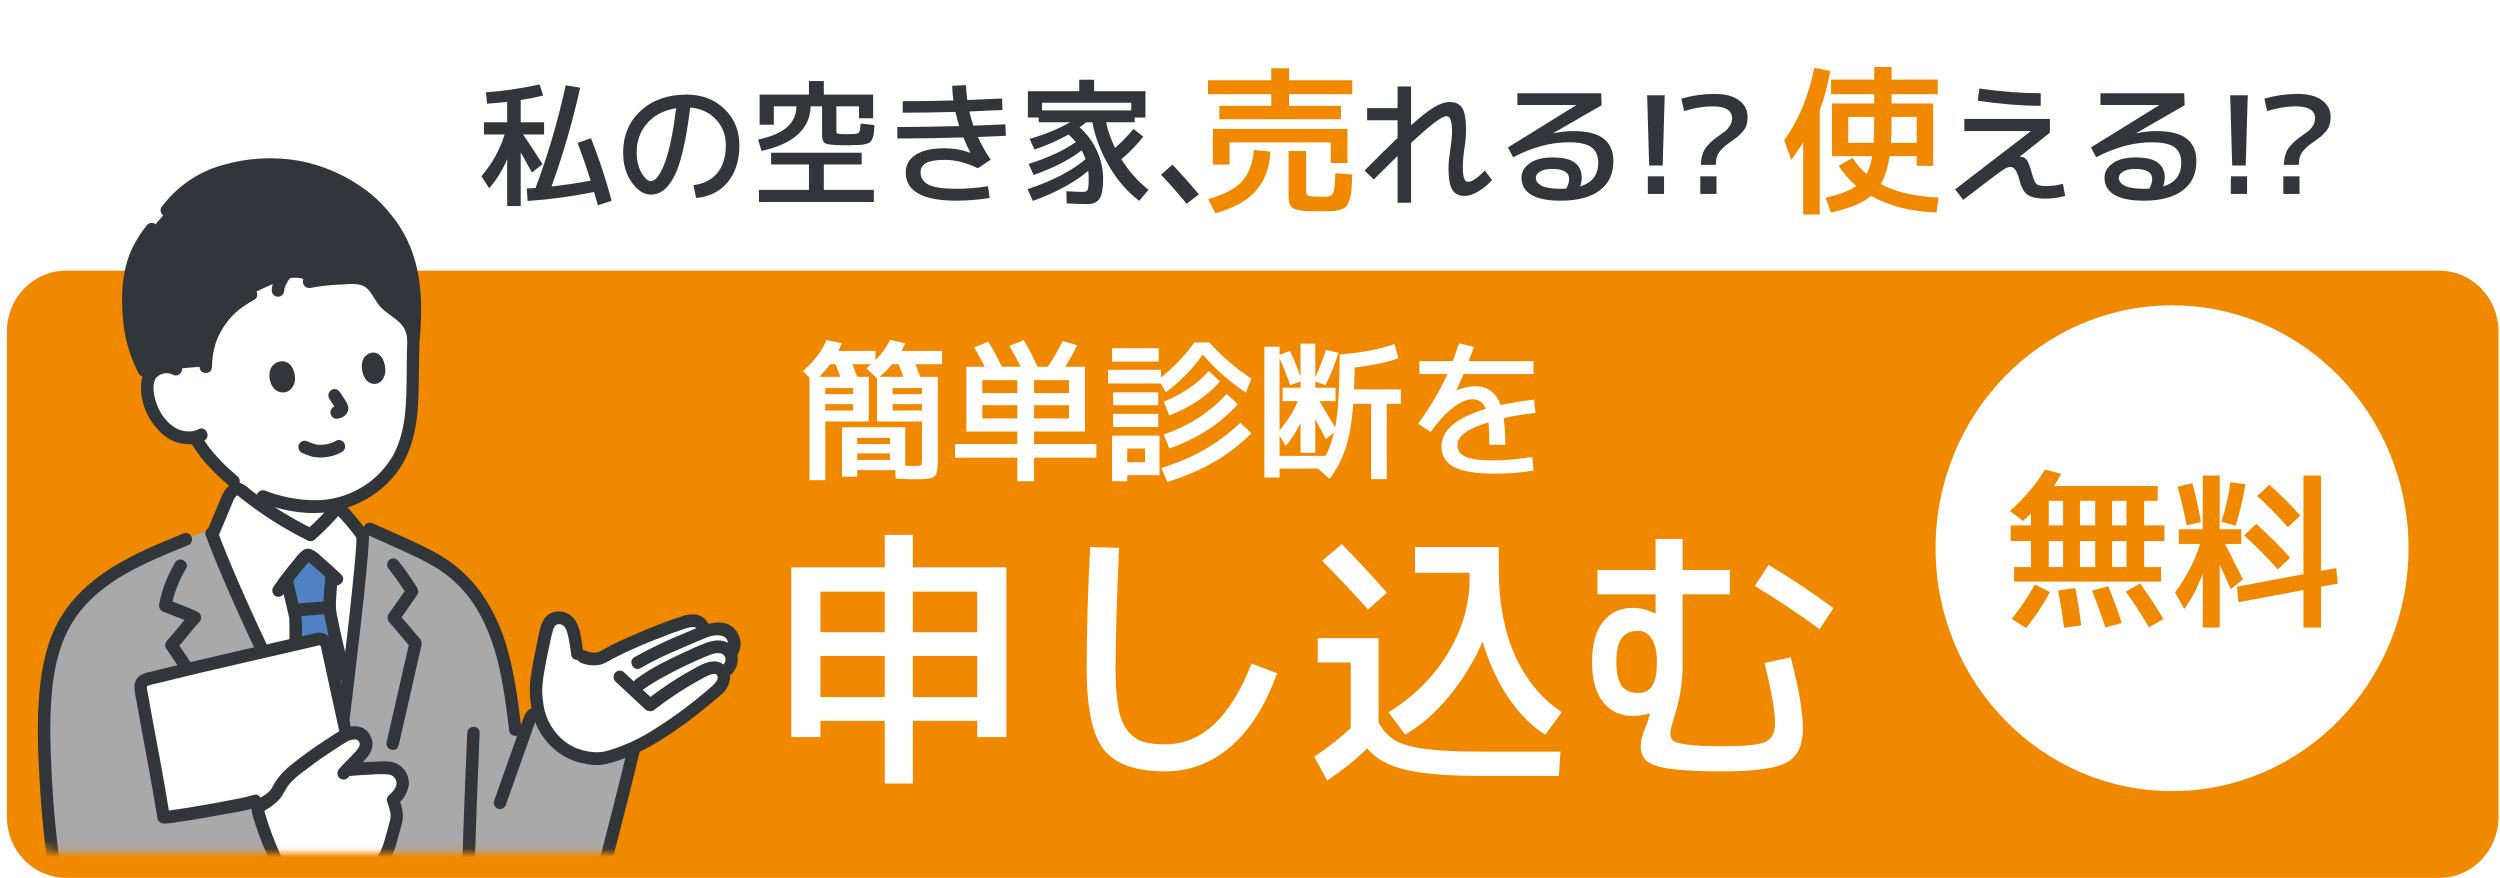 <svg width="296" height="104" viewBox="0 0 296 104" fill="none" xmlns="http://www.w3.org/2000/svg">
<g filter="url(#filter0_d_22_5370)">
<path d="M288.82 29.045H7.82C3.954 29.045 0.82 32.264 0.82 36.235V93.75C0.82 97.721 3.954 100.939 7.82 100.939H288.82C292.686 100.939 295.82 97.721 295.82 93.75V36.235C295.82 32.264 292.686 29.045 288.82 29.045Z" fill="#F18900"/>
</g>
<path d="M64.42 14.48V15.92H61.94C62.74 17.104 63.508 18.278 64.244 19.44L62.98 20.416C62.852 20.182 62.713 19.936 62.564 19.68C62.425 19.414 62.265 19.12 62.084 18.8C61.903 18.48 61.759 18.23 61.652 18.048V24.4H60.052V18.848C59.497 20.15 58.788 21.296 57.924 22.288L56.996 20.864C58.276 19.371 59.193 17.723 59.748 15.92H57.3V14.48H60.052V12.064C59.337 12.15 58.543 12.219 57.668 12.272L57.54 10.928C59.492 10.8 61.609 10.491 63.892 10L64.308 11.312C63.348 11.547 62.463 11.723 61.652 11.84V14.48H64.42ZM68.388 16.912L69.972 16.368C70.932 18.779 71.748 21.248 72.42 23.776L70.788 24.304C70.724 24.059 70.575 23.536 70.34 22.736C67.588 23.28 64.964 23.632 62.468 23.792L62.372 22.32C62.82 22.299 63.167 22.278 63.412 22.256C64.873 18.352 66.063 14.299 66.98 10.096L68.692 10.384C67.796 14.406 66.665 18.304 65.3 22.08C66.676 21.931 68.223 21.702 69.94 21.392C69.524 20.059 69.007 18.566 68.388 16.912ZM82.1 21.92C83.327 21.771 84.271 21.291 84.932 20.48C85.604 19.659 85.94 18.566 85.94 17.2C85.94 15.974 85.545 14.95 84.756 14.128C83.967 13.296 82.953 12.832 81.716 12.736C81.471 14.784 81.177 16.507 80.836 17.904C80.505 19.302 80.132 20.363 79.716 21.088C79.3 21.814 78.879 22.32 78.452 22.608C78.036 22.896 77.572 23.04 77.06 23.04C76.239 23.04 75.487 22.56 74.804 21.6C74.121 20.64 73.78 19.467 73.78 18.08C73.78 16.043 74.473 14.39 75.86 13.12C77.247 11.84 79.06 11.2 81.3 11.2C83.103 11.2 84.591 11.766 85.764 12.896C86.948 14.027 87.54 15.462 87.54 17.2C87.54 19.014 87.076 20.475 86.148 21.584C85.231 22.683 83.988 23.302 82.42 23.44L82.1 21.92ZM80.052 12.816C78.623 13.04 77.487 13.627 76.644 14.576C75.801 15.515 75.38 16.683 75.38 18.08C75.38 18.987 75.567 19.776 75.94 20.448C76.324 21.11 76.697 21.44 77.06 21.44C77.231 21.44 77.407 21.371 77.588 21.232C77.769 21.083 77.972 20.811 78.196 20.416C78.431 20.011 78.649 19.499 78.852 18.88C79.065 18.262 79.279 17.43 79.492 16.384C79.705 15.339 79.892 14.15 80.052 12.816ZM89.86 22.48H95.78V19.472H91.3V18.08H102.02V19.472H97.54V22.48H103.46V23.92H89.86V22.48ZM100.948 17.184C100.852 17.184 100.708 17.19 100.516 17.2C100.324 17.2 100.18 17.2 100.084 17.2C99.7 17.2 99.412 17.195 99.22 17.184C98.409 17.163 97.892 17.083 97.668 16.944C97.444 16.795 97.332 16.48 97.332 16V12.592H95.988C95.892 15.28 93.951 17.04 90.164 17.872L89.764 16.528C91.332 16.187 92.479 15.691 93.204 15.04C93.929 14.39 94.292 13.574 94.292 12.592H91.62V14.768H89.94V11.2H95.78V9.6H97.54V11.2H103.38V14H101.7V12.592H99.028V15.312C99.028 15.568 99.049 15.723 99.092 15.776C99.145 15.83 99.321 15.862 99.62 15.872C99.759 15.883 99.972 15.888 100.26 15.888C100.548 15.888 100.761 15.883 100.9 15.872C101.348 15.862 101.615 15.803 101.7 15.696C101.785 15.579 101.855 15.222 101.908 14.624L103.54 14.816C103.508 15.232 103.481 15.547 103.46 15.76C103.439 15.974 103.385 16.182 103.3 16.384C103.215 16.587 103.129 16.731 103.044 16.816C102.969 16.891 102.82 16.96 102.596 17.024C102.372 17.088 102.148 17.131 101.924 17.152C101.711 17.163 101.385 17.174 100.948 17.184ZM114.868 18.096L114.9 18.08C114.612 17.536 114.335 16.934 114.068 16.272C111.252 16.358 108.644 16.4 106.244 16.4V15.04C108.26 15.04 110.703 15.003 113.572 14.928C113.412 14.427 113.263 13.867 113.124 13.248C111.012 13.312 108.932 13.344 106.884 13.344V11.984C108.857 11.984 110.857 11.952 112.884 11.888C112.799 11.334 112.751 10.758 112.74 10.16L114.356 10.08C114.388 10.635 114.447 11.222 114.532 11.84C115.439 11.808 116.809 11.75 118.644 11.664L118.692 13.024C116.943 13.11 115.636 13.168 114.772 13.2C114.9 13.776 115.06 14.336 115.252 14.88C116.916 14.816 118.18 14.763 119.044 14.72L119.092 16.08C118.772 16.091 118.425 16.107 118.052 16.128C117.689 16.139 117.279 16.155 116.82 16.176C116.372 16.198 116.025 16.214 115.78 16.224C116.196 17.131 116.703 18.027 117.3 18.912L115.78 19.92C114.415 19.259 113.113 18.928 111.876 18.928C110.841 18.928 110.1 19.051 109.652 19.296C109.215 19.542 108.996 19.91 108.996 20.4C108.996 21.062 109.316 21.552 109.956 21.872C110.607 22.192 111.7 22.352 113.236 22.352C114.441 22.352 115.689 22.251 116.98 22.048L117.172 23.44C115.839 23.654 114.527 23.76 113.236 23.76C109.236 23.76 107.236 22.64 107.236 20.4C107.236 19.536 107.625 18.848 108.404 18.336C109.183 17.814 110.34 17.552 111.876 17.552C112.932 17.552 113.929 17.734 114.868 18.096ZM133.94 12.16H123.38V13.072H133.94V12.16ZM126.26 22.64C127.135 22.694 127.785 22.72 128.212 22.72C128.5 22.72 128.687 22.64 128.772 22.48C128.857 22.31 128.9 21.883 128.9 21.2C128.9 20.87 128.884 20.544 128.852 20.224C127.231 21.6 125.044 22.79 122.292 23.792L121.668 22.4C124.601 21.419 126.889 20.235 128.532 18.848C128.383 18.432 128.228 18.086 128.068 17.808C126.607 18.928 124.708 19.899 122.372 20.72L121.796 19.408C124.121 18.672 125.983 17.808 127.38 16.816C127.103 16.486 126.815 16.187 126.516 15.92C125.407 16.56 124.063 17.158 122.484 17.712L121.908 16.448C123.764 15.904 125.359 15.248 126.692 14.48H122.98V13.92H121.7V10.8H127.78V9.44H129.54V10.8H135.62V13.92H134.34V14.48H130.964C131.177 15.494 131.529 16.502 132.02 17.504C132.788 16.854 133.513 16.107 134.196 15.264L135.364 16.176C134.585 17.168 133.721 18.059 132.772 18.848C133.668 20.288 134.74 21.494 135.988 22.464L134.884 23.776C133.551 22.784 132.377 21.446 131.364 19.76C130.361 18.064 129.684 16.304 129.332 14.48H128.596C128.393 14.662 128.137 14.859 127.828 15.072C128.703 15.851 129.385 16.779 129.876 17.856C130.367 18.934 130.612 20.048 130.612 21.2C130.612 22.32 130.468 23.094 130.18 23.52C129.903 23.947 129.449 24.16 128.82 24.16C128.095 24.16 127.252 24.134 126.292 24.08L126.26 22.64ZM141.94 23.008L140.5 24.128C139.54 22.944 138.527 21.798 137.46 20.688L138.82 19.488C139.983 20.726 141.023 21.899 141.94 23.008Z" fill="#30363A"/>
<path d="M160.114 9.504V11.155H152.626V12.538H158.77V14.112H144.37V12.538H150.514V11.155H143.026V9.504H150.514V8.083H152.626V9.504H160.114ZM159.538 15.264V19.296H157.56V16.858H145.58V19.488H143.602V15.264H159.538ZM148.46 17.76L150.418 17.952C150.316 19.872 149.74 21.421 148.69 22.599C147.653 23.776 146.06 24.659 143.909 25.248L143.045 23.578C144.914 23.053 146.245 22.355 147.039 21.485C147.845 20.615 148.319 19.373 148.46 17.76ZM152.568 17.875H154.642V22.503C154.642 22.874 154.725 23.098 154.892 23.175C155.058 23.251 155.564 23.29 156.408 23.29C156.728 23.29 156.946 23.29 157.061 23.29C157.189 23.29 157.33 23.251 157.484 23.175C157.65 23.098 157.752 23.027 157.791 22.963C157.829 22.887 157.88 22.72 157.944 22.464C158.008 22.195 158.04 21.939 158.04 21.696C158.053 21.44 158.072 21.043 158.098 20.506L160.114 20.659C160.076 21.453 160.044 22.055 160.018 22.464C159.992 22.861 159.916 23.258 159.788 23.655C159.66 24.039 159.538 24.295 159.423 24.423C159.308 24.563 159.077 24.691 158.732 24.807C158.386 24.922 158.047 24.986 157.714 24.999C157.381 25.011 156.869 25.018 156.178 25.018C155.589 25.018 155.116 25.011 154.757 24.999C154.399 24.986 154.072 24.947 153.778 24.883C153.484 24.819 153.266 24.749 153.125 24.672C152.984 24.595 152.863 24.467 152.76 24.288C152.671 24.109 152.613 23.917 152.588 23.712C152.575 23.507 152.568 23.232 152.568 22.887V17.875Z" fill="#F18900"/>
<path d="M161.87 12.8H165.47V10.24H167.07V14.832C168.222 13.798 169.134 13.083 169.806 12.688C170.489 12.283 171.097 12.08 171.63 12.08C172.334 12.08 172.835 12.32 173.134 12.8C173.433 13.28 173.582 14.134 173.582 15.36C173.582 16.011 173.518 16.747 173.39 17.568C173.262 18.422 173.198 19.152 173.198 19.76C173.198 20.251 173.23 20.635 173.294 20.912C173.369 21.179 173.449 21.35 173.534 21.424C173.619 21.488 173.731 21.52 173.87 21.52C174.286 21.52 174.931 21.078 175.806 20.192L176.654 21.328C176.142 21.894 175.587 22.347 174.99 22.688C174.393 23.03 173.87 23.2 173.422 23.2C172.75 23.2 172.259 22.955 171.95 22.464C171.651 21.963 171.502 21.115 171.502 19.92C171.502 19.366 171.571 18.63 171.71 17.712C171.849 16.827 171.918 16.096 171.918 15.52C171.918 15.04 171.881 14.667 171.806 14.4C171.742 14.123 171.662 13.947 171.566 13.872C171.481 13.798 171.369 13.76 171.23 13.76C170.718 13.76 169.331 14.816 167.07 16.928V24H165.47V18.464C164.041 19.862 163.102 20.79 162.654 21.248L161.566 20.192C163.081 18.656 164.382 17.371 165.47 16.336V14.24H161.87V12.8ZM187.086 22.08C188.515 21.643 189.23 20.71 189.23 19.28C189.23 18.438 188.963 17.824 188.43 17.44C187.897 17.046 187.001 16.848 185.742 16.848C183.598 16.848 181.401 17.44 179.15 18.624L178.542 17.456L186.606 12.464V12.432H179.662V11.04H189.582L189.63 12.464L183.902 15.76L183.918 15.776C184.761 15.606 185.561 15.52 186.318 15.52C187.929 15.52 189.113 15.819 189.87 16.416C190.638 17.014 191.022 17.904 191.022 19.088C191.022 20.582 190.483 21.734 189.406 22.544C188.329 23.355 186.787 23.76 184.782 23.76C183.235 23.76 182.073 23.526 181.294 23.056C180.526 22.587 180.142 21.915 180.142 21.04C180.142 20.368 180.462 19.803 181.102 19.344C181.742 18.875 182.649 18.64 183.822 18.64C185.049 18.64 185.929 18.848 186.462 19.264C187.006 19.67 187.278 20.262 187.278 21.04C187.278 21.36 187.214 21.707 187.086 22.08ZM185.454 22.336C185.678 21.899 185.79 21.52 185.79 21.2C185.79 20.4 185.113 20 183.758 20C183.15 20 182.675 20.107 182.334 20.32C182.003 20.523 181.838 20.763 181.838 21.04C181.838 21.435 182.073 21.755 182.542 22C183.022 22.235 183.769 22.352 184.782 22.352C185.091 22.352 185.315 22.347 185.454 22.336ZM195.022 11.28H197.102L196.862 19.6H195.262L195.022 11.28ZM195.102 22.96V20.88H197.022V22.96H195.102ZM201.394 19.52C201.394 19.062 201.453 18.651 201.57 18.288C201.687 17.915 201.869 17.584 202.114 17.296C202.37 17.008 202.589 16.79 202.77 16.64C202.951 16.48 203.213 16.283 203.554 16.048C203.906 15.803 204.167 15.611 204.338 15.472C204.509 15.323 204.674 15.12 204.834 14.864C204.994 14.598 205.074 14.31 205.074 14C205.074 13.062 204.301 12.592 202.754 12.592C201.719 12.592 200.599 12.779 199.394 13.152L199.074 11.68C200.365 11.307 201.671 11.12 202.994 11.12C204.253 11.12 205.218 11.371 205.89 11.872C206.573 12.363 206.914 13.019 206.914 13.84C206.914 14.214 206.866 14.55 206.77 14.848C206.674 15.136 206.514 15.398 206.29 15.632C206.077 15.867 205.89 16.054 205.73 16.192C205.57 16.32 205.335 16.491 205.026 16.704C204.706 16.928 204.466 17.104 204.306 17.232C204.157 17.36 203.97 17.542 203.746 17.776C203.533 18.011 203.378 18.272 203.282 18.56C203.197 18.838 203.154 19.158 203.154 19.52H201.394ZM201.314 22.96V20.88H203.234V22.96H201.314Z" fill="#30363A"/>
<path d="M218.834 16.915H221.829C221.88 15.968 221.906 15.162 221.906 14.496V13.843H218.834V16.915ZM215.454 13.037V25.402H213.496V16.819C212.997 17.677 212.523 18.375 212.075 18.912L211.25 16.608C212.965 14.227 214.149 11.373 214.802 8.045L216.702 8.391C216.408 10.093 215.992 11.642 215.454 13.037ZM229.432 9.427V11.155H223.96V12.25H228.894V19.642H226.936V18.49H223.73C223.538 19.821 223.192 20.922 222.693 21.792C224.434 22.739 226.712 23.271 229.528 23.386L229.278 25.152C226.27 25.063 223.691 24.41 221.541 23.194C220.555 24.039 218.968 24.691 216.779 25.152L216.146 23.424C217.822 23.027 219.038 22.56 219.794 22.023C219 21.357 218.302 20.563 217.701 19.642L219.333 18.682C219.794 19.399 220.35 20.045 221.003 20.621C221.31 20.058 221.528 19.347 221.656 18.49H218.834H216.914V12.25H221.906V11.155H216.798V9.427H221.906V7.93H223.96V9.427H229.432ZM226.936 16.915V13.843H223.96V14.496C223.96 15.456 223.934 16.263 223.883 16.915H226.936Z" fill="#F18900"/>
<path d="M242.708 15.712L239.14 18.544L239.156 18.56H239.22C239.54 18.56 239.796 18.699 239.988 18.976C240.18 19.243 240.377 19.766 240.58 20.544C240.751 21.206 240.932 21.622 241.124 21.792C241.327 21.952 241.705 22.032 242.26 22.032C242.943 22.032 243.604 21.942 244.244 21.76L244.516 23.2C243.716 23.414 242.911 23.52 242.1 23.52C241.183 23.52 240.505 23.366 240.068 23.056C239.641 22.758 239.332 22.224 239.14 21.456C238.969 20.806 238.799 20.363 238.628 20.128C238.468 19.883 238.265 19.76 238.02 19.76C237.775 19.76 237.417 19.926 236.948 20.256C236.489 20.576 234.985 21.712 232.436 23.664L231.492 22.416L240.42 15.552L240.404 15.52H232.58V14.08H242.708V15.712ZM234.164 11.92L234.356 10.48C236.916 10.854 239.337 11.04 241.62 11.04V12.528C239.369 12.528 236.884 12.326 234.164 11.92ZM256.116 22.08C257.545 21.643 258.26 20.71 258.26 19.28C258.26 18.438 257.993 17.824 257.46 17.44C256.927 17.046 256.031 16.848 254.772 16.848C252.628 16.848 250.431 17.44 248.18 18.624L247.572 17.456L255.636 12.464V12.432H248.692V11.04H258.612L258.66 12.464L252.932 15.76L252.948 15.776C253.791 15.606 254.591 15.52 255.348 15.52C256.959 15.52 258.143 15.819 258.9 16.416C259.668 17.014 260.052 17.904 260.052 19.088C260.052 20.582 259.513 21.734 258.436 22.544C257.359 23.355 255.817 23.76 253.812 23.76C252.265 23.76 251.103 23.526 250.324 23.056C249.556 22.587 249.172 21.915 249.172 21.04C249.172 20.368 249.492 19.803 250.132 19.344C250.772 18.875 251.679 18.64 252.852 18.64C254.079 18.64 254.959 18.848 255.492 19.264C256.036 19.67 256.308 20.262 256.308 21.04C256.308 21.36 256.244 21.707 256.116 22.08ZM254.484 22.336C254.708 21.899 254.82 21.52 254.82 21.2C254.82 20.4 254.143 20 252.788 20C252.18 20 251.705 20.107 251.364 20.32C251.033 20.523 250.868 20.763 250.868 21.04C250.868 21.435 251.103 21.755 251.572 22C252.052 22.235 252.799 22.352 253.812 22.352C254.121 22.352 254.345 22.347 254.484 22.336ZM264.052 11.28H266.132L265.892 19.6H264.292L264.052 11.28ZM264.132 22.96V20.88H266.052V22.96H264.132ZM270.424 19.52C270.424 19.062 270.483 18.651 270.6 18.288C270.717 17.915 270.899 17.584 271.144 17.296C271.4 17.008 271.619 16.79 271.8 16.64C271.981 16.48 272.243 16.283 272.584 16.048C272.936 15.803 273.197 15.611 273.368 15.472C273.539 15.323 273.704 15.12 273.864 14.864C274.024 14.598 274.104 14.31 274.104 14C274.104 13.062 273.331 12.592 271.784 12.592C270.749 12.592 269.629 12.779 268.424 13.152L268.104 11.68C269.395 11.307 270.701 11.12 272.024 11.12C273.283 11.12 274.248 11.371 274.92 11.872C275.603 12.363 275.944 13.019 275.944 13.84C275.944 14.214 275.896 14.55 275.8 14.848C275.704 15.136 275.544 15.398 275.32 15.632C275.107 15.867 274.92 16.054 274.76 16.192C274.6 16.32 274.365 16.491 274.056 16.704C273.736 16.928 273.496 17.104 273.336 17.232C273.187 17.36 273 17.542 272.776 17.776C272.563 18.011 272.408 18.272 272.312 18.56C272.227 18.838 272.184 19.158 272.184 19.52H270.424ZM270.344 22.96V20.88H272.264V22.96H270.344Z" fill="#30363A"/>
<path d="M99.498 44.613C99.282 44.025 99.09 43.527 98.922 43.119H98.292C97.824 43.743 97.386 44.241 96.978 44.613H99.498ZM106.968 44.613C106.752 44.025 106.56 43.527 106.392 43.119H105.636C105.168 43.683 104.664 44.181 104.124 44.613H106.968ZM97.716 47.853V48.609H101.01V47.853H97.716ZM97.716 46.665H101.01V45.945H97.716V46.665ZM109.164 47.853H105.69V48.609H109.164V47.853ZM109.164 46.665V45.945H105.69V46.665H109.164ZM101.496 53.685V54.459H105.384V53.685H101.496ZM101.496 52.569H105.384V51.849H101.496V52.569ZM99.696 56.439V50.589H107.184V55.143C107.88 55.167 108.252 55.179 108.3 55.179C108.708 55.179 108.954 55.143 109.038 55.071C109.122 54.999 109.164 54.777 109.164 54.405V49.905H103.836V44.811L102.576 43.587C102.768 43.443 102.96 43.287 103.152 43.119H100.92C100.98 43.263 101.166 43.761 101.478 44.613H102.864V49.905H97.716V56.853H95.844V44.685L95.052 43.947C96.372 42.819 97.308 41.589 97.86 40.257L99.66 40.635C99.588 40.839 99.456 41.145 99.264 41.553H103.656V42.633C104.436 41.853 105.012 41.055 105.384 40.239L107.166 40.635C107.094 40.839 106.95 41.145 106.734 41.553H111.54V43.119H108.39C108.45 43.263 108.636 43.761 108.948 44.613H111.036V54.693C111.036 55.617 110.904 56.187 110.64 56.403C110.388 56.631 109.728 56.745 108.66 56.745C107.82 56.745 106.95 56.721 106.05 56.673L105.996 55.665H101.496V56.439H99.696ZM116.31 46.539H120.45V45.009H116.31V46.539ZM120.45 49.545V47.979H116.31V49.545H120.45ZM122.43 49.545H126.57V47.979H122.43V49.545ZM119.514 40.959L121.206 40.275C121.746 41.151 122.292 42.201 122.844 43.425H124.068C124.728 42.429 125.31 41.415 125.814 40.383L127.542 40.869C127.122 41.745 126.648 42.597 126.12 43.425H128.46V51.093H122.43V52.569H129.81V54.189H122.43V56.979H120.45V54.189H113.07V52.569H120.45V51.093H116.31H114.42V43.425H116.598C116.214 42.657 115.794 41.895 115.338 41.139L117.012 40.455C117.6 41.403 118.134 42.393 118.614 43.425H120.846C120.474 42.645 120.03 41.823 119.514 40.959ZM126.57 46.539V45.009H122.43V46.539H126.57ZM133.464 56.259V56.979H131.664V51.579H137.28V56.259H133.464ZM133.464 54.729H135.57V53.109H133.464V54.729ZM131.664 42.813V41.229H137.19V42.813H131.664ZM131.79 47.979V46.449H137.136V47.979H131.79ZM131.79 50.553V49.005H137.136V50.553H131.79ZM142.41 41.985C141.234 43.641 139.776 45.129 138.036 46.449L137.442 45.405H131.196V43.785H137.46V44.685C138.984 43.485 140.304 42.105 141.42 40.545H143.184C144.636 42.177 146.298 43.605 148.17 44.829L147.504 46.485C145.608 45.225 143.91 43.725 142.41 41.985ZM137.784 47.565C139.968 46.677 141.75 45.465 143.13 43.929L144.444 45.153C142.992 46.857 140.994 48.201 138.45 49.185L137.784 47.565ZM137.784 51.453C140.844 50.385 143.328 48.777 145.236 46.629L146.55 47.853C144.498 50.169 141.798 51.921 138.45 53.109L137.784 51.453ZM137.496 55.413C141.204 54.285 144.324 52.497 146.856 50.049L148.17 51.309C146.802 52.653 145.32 53.787 143.724 54.711C142.14 55.623 140.304 56.409 138.216 57.069L137.496 55.413ZM153.984 50.067C153.48 51.135 152.892 52.047 152.22 52.803L151.5 51.561V53.973H156.954C157.374 53.169 157.704 52.251 157.944 51.219L156.99 51.993C156.438 50.949 156.018 50.163 155.73 49.635V53.613H153.984V50.067ZM153.984 45.171L152.76 45.603C152.388 44.535 151.968 43.479 151.5 42.435V50.967C152.448 49.839 153.168 48.681 153.66 47.493H151.86V45.909H153.984V45.171ZM158.124 45.909V47.493H156.216C156.936 48.669 157.56 49.707 158.088 50.607C158.436 48.783 158.61 45.903 158.61 41.967C161.25 41.763 163.416 41.349 165.108 40.725L165.576 42.417C164.196 42.909 162.468 43.275 160.392 43.515C160.368 44.655 160.344 45.519 160.32 46.107H165.864V47.817H164.19V56.727H162.336V47.817H160.23C160.062 50.001 159.756 51.759 159.312 53.091C158.88 54.411 158.25 55.617 157.422 56.709L156.054 55.485H151.5V56.529H149.7V41.049H151.5V42.003L152.742 41.553C153.198 42.537 153.612 43.551 153.984 44.595V40.689H155.73V44.667C156.222 43.635 156.642 42.555 156.99 41.427L158.466 41.769C158.094 43.041 157.584 44.319 156.936 45.603L155.73 45.171V45.909H158.124ZM172.74 40.653L174.522 41.067C174.258 41.799 174.048 42.363 173.892 42.759H181.56V44.289H173.28C173.088 44.757 172.812 45.393 172.452 46.197L172.488 46.215C173.28 45.891 173.994 45.729 174.63 45.729C176.142 45.729 177.156 46.473 177.672 47.961C178.848 47.709 180.168 47.493 181.632 47.313L181.794 48.879C180.258 49.071 179.004 49.281 178.032 49.509C178.164 50.409 178.23 51.459 178.23 52.659H176.34C176.34 51.591 176.304 50.703 176.232 49.995C173.784 50.751 172.56 51.639 172.56 52.659C172.56 52.947 172.614 53.193 172.722 53.397C172.83 53.601 173.034 53.793 173.334 53.973C173.634 54.153 174.084 54.291 174.684 54.387C175.296 54.471 176.058 54.513 176.97 54.513C178.17 54.513 179.652 54.375 181.416 54.099L181.578 55.719C180.138 55.959 178.602 56.079 176.97 56.079C174.738 56.079 173.13 55.815 172.146 55.287C171.162 54.771 170.67 53.955 170.67 52.839C170.67 50.943 172.416 49.467 175.908 48.411C175.74 47.979 175.524 47.685 175.26 47.529C175.008 47.361 174.678 47.277 174.27 47.277C173.646 47.277 172.896 47.613 172.02 48.285C171.144 48.957 170.268 49.911 169.392 51.147L167.898 50.175C169.326 48.219 170.484 46.257 171.372 44.289H168.06V42.759H172.002C172.29 41.991 172.536 41.289 172.74 40.653Z" fill="white"/>
<path d="M108.084 85.347V92.771H104.756V85.347H97.14V87.267H93.684V67.171H104.756V63.331H108.084V67.171H119.156V87.267H115.7V85.347H108.084ZM108.084 82.531H115.7V77.667H108.084V82.531ZM97.14 77.667V82.531H104.756V77.667H97.14ZM104.756 70.051H97.14V74.851H104.756V70.051ZM108.084 70.051V74.851H115.7V70.051H108.084ZM129.076 64.771L132.5 64.867C132.223 70.841 132.084 75.609 132.084 79.171C132.084 81.049 132.191 82.574 132.404 83.747C132.617 84.921 132.98 85.838 133.492 86.499C134.004 87.139 134.601 87.577 135.284 87.811C135.967 88.025 136.852 88.131 137.94 88.131C142.292 88.131 145.705 84.942 148.18 78.563L151.22 79.715C149.812 83.577 147.967 86.478 145.684 88.419C143.423 90.361 140.841 91.331 137.94 91.331C134.463 91.331 132.041 90.467 130.676 88.739C129.332 86.99 128.66 83.801 128.66 79.171C128.66 74.947 128.799 70.147 129.076 64.771ZM175.54 75.971C174.516 78.318 173.193 80.473 171.572 82.435C169.951 84.398 168.212 85.913 166.356 86.979L164.404 84.323C167.369 82.51 169.705 80.195 171.412 77.379C173.14 74.542 174.004 71.566 174.004 68.451V67.811H167.54V64.771H177.46V67.491C177.46 71.417 178.111 74.819 179.412 77.699C180.735 80.558 182.569 82.766 184.916 84.323L182.964 86.979C181.343 85.977 179.881 84.515 178.58 82.595C177.3 80.675 176.287 78.467 175.54 75.971ZM164.212 70.179L161.972 72.163C160.031 69.987 158.217 68.067 156.532 66.403L158.868 64.419C160.745 66.339 162.527 68.259 164.212 70.179ZM156.02 75.555H163.22V85.539C163.753 86.499 164.415 87.214 165.204 87.683C165.993 88.131 167.177 88.462 168.756 88.675C170.356 88.889 172.671 88.995 175.7 88.995H184.756L184.564 91.875H175.54C171.508 91.875 168.468 91.63 166.42 91.139C164.393 90.67 162.879 89.827 161.876 88.611C160.639 89.849 159.06 91.118 157.14 92.419L155.604 89.603C157.311 88.451 158.751 87.321 159.924 86.211V78.435H156.02V75.555ZM196.02 70.371H189.14V67.491H196.02V63.811H199.22V67.491H204.82V70.371H199.22V78.851C199.22 80.814 198.889 82.83 198.228 84.899C197.929 85.838 197.78 86.457 197.78 86.755C197.78 87.182 197.876 87.491 198.068 87.683C198.281 87.875 198.836 88.035 199.732 88.163C200.649 88.291 202.079 88.355 204.02 88.355C206.601 88.355 208.265 88.185 209.012 87.843C209.78 87.481 210.164 86.755 210.164 85.667C210.164 84.217 209.748 81.827 208.916 78.499L212.02 77.827C212.98 81.454 213.46 84.281 213.46 86.307C213.46 88.27 212.82 89.593 211.54 90.275C210.281 90.979 207.775 91.331 204.02 91.331C201.289 91.331 199.231 91.235 197.844 91.043C196.457 90.851 195.508 90.542 194.996 90.115C194.505 89.71 194.26 89.102 194.26 88.291C194.26 87.779 194.441 87.075 194.804 86.179C195.039 85.603 195.22 85.049 195.348 84.515L195.316 84.483C194.612 84.675 193.94 84.771 193.3 84.771C191.849 84.771 190.687 84.227 189.812 83.139C188.937 82.051 188.5 80.462 188.5 78.371C188.5 76.323 188.927 74.745 189.78 73.635C190.655 72.526 191.828 71.971 193.3 71.971C194.239 71.971 195.124 72.195 195.956 72.643L196.02 72.611V70.371ZM207.764 69.379L209.396 66.883C211.999 68.441 214.559 70.147 217.076 72.003L215.444 74.499C213.012 72.707 210.452 71.001 207.764 69.379ZM191.988 75.587C191.583 76.163 191.38 77.091 191.38 78.371C191.38 79.651 191.583 80.59 191.988 81.187C192.415 81.763 193.065 82.051 193.94 82.051C194.708 82.051 195.273 81.763 195.636 81.187C195.999 80.611 196.18 79.673 196.18 78.371C196.18 77.177 195.977 76.27 195.572 75.651C195.188 75.011 194.644 74.691 193.94 74.691C193.065 74.691 192.415 74.99 191.988 75.587Z" fill="white"/>
<path d="M257.17 93.668C272.634 93.668 285.17 80.792 285.17 64.91C285.17 49.028 272.634 36.152 257.17 36.152C241.706 36.152 229.17 49.028 229.17 64.91C229.17 80.792 241.706 93.668 257.17 93.668Z" fill="white"/>
<path d="M250.07 64.064V67.144H251.77V64.064H250.07ZM250.07 62.204H251.77V59.304H250.07V62.204ZM246.27 64.064V67.144H248.07V64.064H246.27ZM246.27 62.204H248.07V59.304H246.27V62.204ZM244.27 64.064H242.57V67.144H244.27V64.064ZM242.57 59.304V62.204H244.27V59.304H242.57ZM253.87 62.204H256.27V64.064H253.87V67.144H255.87V68.864H238.47V67.144H240.47V64.064H238.07V62.204H240.47V60.804C240.27 61.004 239.957 61.291 239.53 61.664L237.97 60.504C239.663 58.998 241.05 57.364 242.13 55.604L244.05 56.104C243.757 56.638 243.47 57.117 243.19 57.544H255.47V59.304H253.87V62.204ZM238.19 73.284C239.163 72.071 240.077 70.711 240.93 69.204L242.71 70.104C241.897 71.624 240.957 73.044 239.89 74.364L238.19 73.284ZM244.37 74.324C244.21 72.884 243.977 71.418 243.67 69.924L245.71 69.624C246.003 71.051 246.237 72.524 246.41 74.044L244.37 74.324ZM249.27 74.284C248.803 72.817 248.277 71.371 247.69 69.944L249.61 69.404C250.237 70.911 250.77 72.364 251.21 73.764L249.27 74.284ZM254.43 74.264C253.617 72.851 252.703 71.451 251.69 70.064L253.39 69.084C254.457 70.578 255.377 71.984 256.15 73.304L254.43 74.264ZM272.73 69.864L265.03 71.304L264.85 69.464L272.73 67.984V56.304H274.81V67.584L276.61 67.264L276.79 69.104L274.81 69.464V74.304H272.73V69.864ZM270.89 62.424C269.743 61.131 268.53 59.898 267.25 58.724L268.69 57.384C270.077 58.624 271.297 59.844 272.35 61.044L270.89 62.424ZM269.69 67.424C268.557 66.131 267.23 64.784 265.71 63.384L267.13 62.024C268.757 63.491 270.097 64.831 271.15 66.044L269.69 67.424ZM265.37 62.664V64.404H263.45C264.623 66.711 265.33 68.111 265.57 68.604L264.13 69.744L262.81 66.864V74.304H260.81V67.904C260.21 69.544 259.477 70.944 258.61 72.104L257.53 70.144C258.89 68.304 259.877 66.391 260.49 64.404H257.97V62.664H260.81V56.304H262.81V62.664H265.37ZM257.83 57.624L259.57 57.204C259.957 58.578 260.297 60.111 260.59 61.804L258.91 62.204C258.603 60.684 258.243 59.157 257.83 57.624ZM263.01 61.764C263.53 60.191 263.883 58.638 264.07 57.104L265.85 57.324C265.597 58.991 265.21 60.631 264.69 62.244L263.01 61.764Z" fill="#F18900"/>
<mask id="mask0_22_5370" style="mask-type:luminance" maskUnits="userSpaceOnUse" x="0" y="0" width="296" height="101">
<path d="M288.82 100.939H7.82C3.95 100.939 0.82 97.725 0.82 93.75V36.235C0.82 32.26 3.95 0 7.82 0H288.82C292.69 0 295.82 32.27 295.82 36.235V93.75C295.82 97.725 292.69 100.939 288.82 100.939Z" fill="white"/>
</mask>
<g mask="url(#mask0_22_5370)">
<path d="M39.84 92.014H38.32C34.44 83.993 28.39 72.017 25.12 63.349L25.32 62.887L27.07 58.707C27.39 58.09 28.06 57.628 28.63 58.101C31.14 60.155 33.88 61.911 36.78 63.328C37.81 62.414 38.78 61.428 39.69 60.391C39.92 60.227 40.22 60.237 40.43 60.422C40.89 60.894 41.26 61.305 41.6 61.716C42.05 62.25 42.45 62.774 42.93 63.421C42.87 66.297 41.89 74.698 41.04 81.774C40.49 86.376 39.99 90.422 39.84 92.035V92.014Z" fill="white"/>
<path d="M36.77 63.328C33.87 61.91 31.13 60.154 28.62 58.101V57.618C29.42 58.08 30.26 58.48 31.13 58.819C32.56 59.353 34.04 59.723 35.54 59.928C36.06 59.98 36.59 60.011 37.12 60.011C37.98 60.011 38.84 59.928 39.68 59.764V60.401C39.24 60.914 38.76 61.428 38.21 61.972C37.78 62.403 37.31 62.845 36.77 63.338V63.328Z" fill="white"/>
<path d="M36.43 29.035C50.85 29.035 48.96 40.23 48.96 40.23C48.86 42.551 48.86 44.862 48.82 46.988C48.74 50.685 47.94 54.085 45.62 56.406C43.19 58.84 40.49 59.99 37.12 59.99C36.59 59.99 36.07 59.959 35.54 59.908C34.03 59.703 32.56 59.333 31.13 58.799C29.91 58.337 28.75 57.731 27.66 56.981L26.62 56.067C25.77 55.307 24.99 54.465 24.28 53.551C24.28 53.551 23.59 52.647 23.29 52.123C23.29 52.123 23.21 51.979 23.09 51.774C22.29 51.907 21.47 51.815 20.72 51.486C19.67 50.921 18.81 50.048 18.25 48.98C17.6 47.892 17.19 46.002 17.59 44.831C17.72 44.441 18.08 43.752 19.18 43.475C19.74 43.331 20.34 43.404 20.84 43.691C20.84 43.691 17.06 29.014 36.42 29.014L36.43 29.035Z" fill="white"/>
<path d="M53.86 67.878C56.43 70.025 58.11 73.116 59.14 76.351C60.44 80.439 60.76 84.794 61.33 89.036L62.7 85.164C62.71 85.061 62.74 84.958 62.8 84.866C63 84.547 63.4 84.455 63.71 84.66L75.16 88.296C73.89 93.483 72.67 98.279 71.31 103.548H6.53C5.79 98.444 5.36 93.288 5.25 88.122C5.21 86.355 5.21 84.486 5.35 82.617C5.57 79.607 6.14 76.608 7.46 74.123C10.88 67.683 18.45 65.424 24.86 62.661C28.06 71.37 34.33 83.767 38.31 92.004H39.83C40.21 87.926 42.82 68.145 42.92 63.39L42.94 62.229L47.74 64.397C49.32 65.064 50.85 65.855 52.32 66.749C52.85 67.087 53.36 67.457 53.85 67.858L53.86 67.878Z" fill="#A9A9A9"/>
<path d="M47.09 66.327C46.8 66.04 46.34 66.04 46.05 66.327C45.77 66.625 45.77 67.098 46.05 67.395C46.81 68.351 47.52 69.357 48.16 70.405V69.645C47.79 70.158 47.43 70.682 47.07 71.196C46.87 71.483 46.67 71.771 46.47 72.058C46.38 72.182 46.29 72.315 46.2 72.439C46.16 72.49 45.97 72.746 46.09 72.592C45.82 72.89 45.82 73.363 46.09 73.661L48.68 76.711L48.49 75.972C47.59 79.936 46.68 83.89 45.78 87.855C45.56 88.799 46.98 89.2 47.2 88.255C47.48 87.012 47.77 85.78 48.05 84.537C48.56 82.319 49.06 80.09 49.57 77.872L49.84 76.67C49.92 76.331 49.99 76.023 49.78 75.715C49.66 75.54 49.51 75.386 49.37 75.222L47.13 72.582V73.65C47.93 72.592 48.65 71.473 49.42 70.395C49.56 70.158 49.56 69.871 49.42 69.635C48.71 68.484 47.93 67.375 47.08 66.317L47.09 66.327Z" fill="#30363A"/>
<path d="M22.01 67.365C22.5 66.532 21.23 65.772 20.74 66.605C19.83 68.114 19.19 69.768 18.85 71.504C18.76 71.904 18.98 72.315 19.36 72.438C20.47 72.89 21.62 73.27 22.7 73.794L22.55 72.603C21.58 73.64 20.75 74.811 19.78 75.848C19.55 76.094 19.5 76.464 19.66 76.762C22.46 80.84 25.05 85.061 27.81 89.169C28.02 89.518 28.46 89.641 28.82 89.436C29.17 89.22 29.29 88.758 29.08 88.399C26.32 84.291 23.73 80.069 20.93 75.992L20.82 76.906C21.79 75.869 22.62 74.698 23.59 73.66C23.63 73.619 23.67 73.568 23.7 73.516C23.91 73.157 23.8 72.685 23.45 72.469C22.25 71.884 20.99 71.462 19.76 70.959L20.27 71.894C20.58 70.281 21.17 68.751 22.01 67.354V67.365Z" fill="#30363A"/>
<path d="M40.8 79.916L41.12 81.138C40.54 85.996 40 90.34 39.84 92.014H38.32C37.24 89.785 35.99 87.239 34.68 84.548L34.74 83.079C35 80.111 35.05 73.948 35.01 73.332C34.97 72.839 34.29 70.22 33.97 68.813C33.97 68.813 33.95 68.721 33.92 68.587C34.6 67.683 35.29 66.862 36.07 65.968C36.14 65.876 36.24 65.793 36.35 65.742C36.59 65.66 36.83 65.835 37.03 66.009C37.83 66.697 38.5 67.262 39.29 67.991C39.29 68.104 39.28 68.186 39.28 68.186C39.22 69.1 39.07 70.734 39.04 71.535C39.05 72.017 39.11 72.5 39.21 72.973C39.53 74.811 40.26 77.728 40.82 79.926L40.8 79.916Z" fill="#5081C2"/>
<path d="M24.85 62.425C24.46 62.538 24.23 62.948 24.34 63.359C25.13 65.465 25.99 67.55 26.89 69.604C28.63 73.609 30.49 77.553 32.38 81.487C34.14 85.133 35.93 88.758 37.7 92.404C37.83 92.641 38.07 92.784 38.34 92.774H39.86C40.26 92.774 40.59 92.435 40.6 92.014C40.75 90.463 40.94 88.902 41.13 87.351C41.66 82.915 42.21 78.477 42.71 74.03C42.95 71.914 43.18 69.799 43.38 67.683C43.51 66.266 43.66 64.828 43.69 63.4C43.71 62.425 42.24 62.425 42.22 63.4C42.18 65.074 42.01 66.738 41.84 68.402C41.4 72.89 40.86 77.379 40.32 81.856C39.91 85.236 39.45 88.614 39.13 92.004L39.87 91.244H38.35L38.99 91.614C38.05 89.672 37.1 87.731 36.15 85.8C34.25 81.918 32.37 78.025 30.55 74.102C28.86 70.425 27.21 66.728 25.78 62.938C25.66 62.538 25.27 62.312 24.88 62.414L24.85 62.425Z" fill="#30363A"/>
<path d="M39.37 69.1C40.06 69.767 41.1 68.699 40.41 68.032C39.76 67.405 39.09 66.799 38.41 66.214C37.76 65.649 36.83 64.55 35.9 65.126C35.53 65.413 35.21 65.752 34.94 66.132C34.64 66.481 34.35 66.83 34.06 67.19C33.45 67.95 32.88 68.73 32.34 69.531C32.14 69.891 32.26 70.353 32.6 70.568C32.95 70.763 33.4 70.65 33.61 70.301C34.5 69.007 35.47 67.765 36.51 66.594C36.56 66.543 36.61 66.491 36.65 66.43C36.56 66.45 36.47 66.45 36.39 66.45L36.49 66.512C36.61 66.625 36.74 66.738 36.87 66.84C37.14 67.066 37.4 67.303 37.67 67.529C38.25 68.032 38.82 68.556 39.38 69.1H39.37Z" fill="#30363A"/>
<path d="M40 68.186C40 67.765 39.67 67.436 39.26 67.426C38.86 67.426 38.53 67.765 38.52 68.186C38.45 69.234 38.34 70.281 38.29 71.329C38.29 72.069 38.37 72.808 38.54 73.527C38.96 75.745 39.53 77.933 40.08 80.121C40.32 81.066 41.74 80.665 41.5 79.72C40.96 77.563 40.4 75.407 39.98 73.229C39.82 72.603 39.75 71.945 39.77 71.298C39.82 70.261 39.93 69.234 40 68.197V68.186Z" fill="#30363A"/>
<path d="M34.68 68.618C34.46 67.673 33.04 68.073 33.26 69.018C33.54 70.23 33.86 71.442 34.13 72.654C34.18 72.859 34.22 73.075 34.26 73.28C34.28 73.362 34.26 73.537 34.26 73.301C34.26 73.332 34.26 73.363 34.26 73.394C34.26 73.609 34.27 73.814 34.27 74.03C34.27 74.903 34.27 75.766 34.25 76.639C34.22 78.785 34.18 80.942 33.99 83.089C33.99 83.51 34.32 83.839 34.73 83.849C35.13 83.839 35.46 83.51 35.47 83.089C35.57 81.897 35.62 80.706 35.66 79.515C35.72 77.604 35.77 75.684 35.75 73.773C35.73 73.157 35.63 72.541 35.47 71.945C35.21 70.836 34.92 69.727 34.67 68.618H34.68Z" fill="#30363A"/>
<path d="M39.59 71.925C39.59 71.504 39.26 71.175 38.85 71.165C37.74 71.267 36.63 71.35 35.52 71.432C35.12 71.432 34.79 71.771 34.78 72.192C34.78 72.613 35.11 72.941 35.52 72.952C36.63 72.87 37.74 72.787 38.85 72.685C39.25 72.674 39.58 72.346 39.59 71.925Z" fill="#30363A"/>
<path d="M42.41 63.944C42.7 64.232 43.16 64.232 43.45 63.944C43.73 63.646 43.73 63.174 43.45 62.876C42.93 62.188 42.4 61.5 41.83 60.843C41.31 60.247 40.78 59.487 39.93 59.518C39.53 59.559 39.17 59.775 38.93 60.114C38.67 60.411 38.4 60.699 38.12 60.986C37.52 61.613 36.89 62.208 36.25 62.794L37.14 62.681C35.54 61.88 33.99 60.997 32.48 60.021C31.79 59.569 31.11 59.097 30.45 58.604C30.12 58.358 29.8 58.101 29.48 57.844C29.19 57.556 28.85 57.341 28.48 57.197C27.44 56.92 26.64 57.813 26.27 58.696L24.68 62.506C24.49 62.866 24.6 63.328 24.94 63.543C25.29 63.749 25.74 63.626 25.95 63.276L26.65 61.613L27.54 59.487C27.59 59.353 27.64 59.22 27.71 59.097C27.78 58.953 27.97 58.655 28.15 58.665C28.22 58.717 28.28 58.768 28.34 58.83C28.49 58.953 28.64 59.076 28.79 59.189C31.17 61.048 33.72 62.65 36.41 63.985C36.7 64.15 37.06 64.098 37.3 63.862C37.86 63.348 38.42 62.825 38.96 62.28C39.19 62.054 39.41 61.818 39.63 61.572C39.74 61.459 39.84 61.346 39.94 61.222C39.99 61.161 40.04 61.11 40.09 61.048C40.17 60.966 40.3 60.904 40.09 60.976C39.9 61.038 39.96 61.007 40.04 61.038C39.9 60.976 39.89 60.914 40.01 61.058C40.13 61.202 40.27 61.335 40.4 61.469C40.63 61.715 40.86 61.972 41.08 62.239C41.54 62.794 41.98 63.369 42.41 63.944Z" fill="#30363A"/>
<path d="M16.63 81.487C17.11 84.26 18.46 91.511 19.04 94.757L19.29 96.338L19.36 96.759C20.02 96.862 28.84 95.332 30.23 94.859L30.91 95.352C31.59 94.952 32.56 94.274 32.78 93.811C33.73 91.85 35.01 91.141 36.74 89.816C37.59 89.169 38.48 88.563 39.39 88.009C39.91 87.639 40.45 87.31 41.01 87.002L40.93 86.715L38.68 76.352C38.57 75.879 38.11 75.571 37.65 75.684C33.72 76.598 21.85 79.279 17.28 80.48C16.84 80.593 16.57 81.035 16.64 81.497L16.63 81.487Z" fill="white"/>
<path d="M33.72 103.897C33.84 104.123 34.11 104.226 34.34 104.123C34.92 103.846 35.53 103.62 36.16 103.455C38.23 103.209 41.2 103.353 43.39 103.024C43.76 102.952 44.13 102.829 44.46 102.644C44.81 102.397 45.11 102.089 45.35 101.73C46.18 100.518 46.42 98.875 46.83 97.56C47.2 96.4 46.92 95.814 46.55 94.674C46.99 94.325 47.34 93.863 47.57 93.349C47.75 92.928 47.75 92.445 47.57 92.024C47.42 91.695 47.18 91.408 46.9 91.203C46.55 90.987 46.14 90.874 45.72 90.894C44.16 90.894 42.6 90.977 41.05 91.131C41.48 90.668 41.97 90.206 42.37 89.775C42.75 89.415 43.07 88.984 43.31 88.512C43.45 88.111 43.38 87.659 43.12 87.32C42.73 86.725 42.36 86.704 41.66 86.766C40.96 86.827 39.96 87.618 39.38 87.978C38.47 88.532 37.58 89.128 36.73 89.785C35 91.11 33.72 91.819 32.77 93.781C32.53 94.274 31.46 95.003 30.78 95.393C30.58 95.506 30.49 95.742 30.54 95.958C31.27 98.587 32.28 101.124 33.54 103.527C33.6 103.64 33.66 103.753 33.72 103.876V103.897Z" fill="white"/>
<path d="M40.16 91.018C39.88 91.316 39.88 91.788 40.16 92.086C40.45 92.374 40.91 92.374 41.2 92.086C41.91 91.213 42.8 90.515 43.49 89.621C43.88 89.19 44.1 88.625 44.11 88.04C44.07 87.454 43.81 86.91 43.4 86.509C42.76 85.872 41.7 85.872 40.91 86.201C40.04 86.561 39.26 87.166 38.47 87.67C37.08 88.563 35.74 89.539 34.45 90.576C33.82 91.069 33.27 91.644 32.79 92.291C32.54 92.661 32.32 93.041 32.11 93.431C31.95 93.637 31.77 93.822 31.56 93.976C30.92 94.479 29.75 94.849 29.78 95.855C29.83 96.317 29.95 96.769 30.12 97.211C30.26 97.663 30.4 98.105 30.56 98.546C30.91 99.522 31.3 100.487 31.71 101.432C31.93 101.925 32.15 102.418 32.39 102.911C32.6 103.415 32.85 103.897 33.13 104.37C33.44 104.832 34.01 105.027 34.52 104.852C34.86 104.739 35.18 104.565 35.51 104.442C36.19 104.205 36.9 104.092 37.62 104.103C39.46 104.01 41.31 104.051 43.14 103.815C44.14 103.743 45.06 103.25 45.7 102.47C46.26 101.699 46.68 100.826 46.93 99.892C47.06 99.45 47.17 99.008 47.29 98.567C47.41 98.125 47.57 97.683 47.65 97.232C47.82 96.256 47.54 95.403 47.24 94.479L47.05 95.219C47.78 94.664 48.27 93.832 48.41 92.908C48.46 91.953 48 91.038 47.2 90.535C46.42 90.022 45.37 90.145 44.49 90.176C43.49 90.207 42.48 90.258 41.48 90.35C41.08 90.35 40.75 90.689 40.74 91.11C40.74 91.531 41.07 91.86 41.48 91.87C42.28 91.799 43.08 91.747 43.89 91.716C44.61 91.644 45.33 91.634 46.05 91.706C46.55 91.778 46.92 92.199 46.95 92.723C46.96 93.288 46.41 93.853 46.02 94.171C45.83 94.356 45.76 94.643 45.83 94.91C45.99 95.342 46.13 95.784 46.23 96.235C46.28 96.626 46.24 97.026 46.11 97.396C45.86 98.238 45.67 99.101 45.39 99.943C45.14 100.683 44.76 101.607 44.08 102.028C43.41 102.449 42.47 102.418 41.72 102.47C40.11 102.572 38.49 102.542 36.87 102.665C36.19 102.706 35.52 102.86 34.88 103.117C34.72 103.189 34.55 103.25 34.39 103.322C34.36 103.332 34.2 103.373 34.18 103.415C34.11 103.435 34.13 103.445 34.23 103.456L34.35 103.548C34.27 103.558 33.79 102.439 33.73 102.315C32.96 100.744 32.29 99.111 31.73 97.447C31.6 97.057 31.48 96.667 31.37 96.266C31.34 96.174 31.32 96.071 31.29 95.979C31.18 95.578 31.31 96.133 31.14 96.092C31.21 96.112 31.41 95.927 31.48 95.886C32.1 95.537 32.66 95.095 33.14 94.571C33.58 94.037 33.82 93.359 34.27 92.826C34.69 92.353 35.16 91.922 35.67 91.542C36.8 90.679 37.94 89.816 39.14 89.056C39.75 88.666 40.35 88.235 40.97 87.875C41.21 87.721 41.47 87.618 41.74 87.567C41.9 87.546 42.06 87.546 42.23 87.567C42.18 87.567 42.31 87.598 42.31 87.608C42.96 88.081 42.33 88.738 41.94 89.169C41.35 89.816 40.69 90.391 40.13 91.069L40.16 91.018Z" fill="#30363A"/>
<path d="M40.21 86.91C40.42 87.865 41.84 87.454 41.63 86.509L41.59 86.324L39.84 78.262L39.49 76.649C39.44 76.269 39.31 75.91 39.12 75.581C38.71 75.016 38 74.78 37.35 74.965C37.04 75.037 36.74 75.109 36.43 75.181L34.06 75.725C29.92 76.67 25.77 77.625 21.64 78.611C20.74 78.827 19.84 79.042 18.93 79.268C18.55 79.361 18.17 79.453 17.79 79.556C17.35 79.618 16.93 79.772 16.55 79.998C15.59 80.716 15.96 81.898 16.14 82.904C16.32 83.9 16.5 84.897 16.68 85.893C17.35 89.58 18.06 93.246 18.65 96.944C18.74 97.262 19.03 97.488 19.36 97.499C19.9 97.509 20.44 97.458 20.97 97.334C22.76 97.088 24.53 96.78 26.31 96.451C27.67 96.204 29.11 96.01 30.43 95.578C31.33 95.28 30.94 93.822 30.04 94.12C29.44 94.294 28.84 94.438 28.23 94.551C26.42 94.921 24.6 95.249 22.77 95.547C22.34 95.619 21.92 95.681 21.49 95.753C21.3 95.784 21.11 95.814 20.92 95.835L20.64 95.876C20.81 95.855 20.6 95.876 20.55 95.886C20.16 95.968 19.76 96.009 19.37 95.989L20.08 96.543L19.96 95.773C19.36 91.983 18.61 88.214 17.92 84.434C17.76 83.561 17.6 82.678 17.45 81.805L17.4 81.538C17.4 81.538 17.38 81.312 17.37 81.384C17.38 81.261 17.37 81.271 17.48 81.199C17.8 81.076 18.13 80.994 18.46 80.942C20.22 80.501 21.98 80.08 23.74 79.659C27.66 78.734 31.58 77.841 35.5 76.937C36.18 76.783 36.86 76.629 37.54 76.464C37.74 76.423 37.89 76.321 37.98 76.536C38 76.608 38.02 76.68 38.03 76.752L38.75 80.059L40.24 86.899L40.21 86.91Z" fill="#30363A"/>
<path d="M22.2 64.592C22.59 64.468 22.81 64.068 22.71 63.657C22.6 63.257 22.2 63.02 21.8 63.133C18.83 64.345 15.81 65.567 13.08 67.303C10.7 68.813 8.56 70.754 7.11 73.229C5.53 75.92 4.91 79.073 4.65 82.165C4.36 85.533 4.49 88.953 4.68 92.322C4.89 96.112 5.27 99.902 5.81 103.661C5.92 104.061 6.32 104.298 6.72 104.185C7.1 104.061 7.33 103.651 7.23 103.25C6.65 99.214 6.27 95.147 6.09 91.079C5.94 87.855 5.85 84.588 6.2 81.374C6.51 78.488 7.25 75.612 8.89 73.198C11.97 68.659 17.39 66.553 22.2 64.581V64.592Z" fill="#30363A"/>
<path d="M56.79 86.787C56.83 85.811 55.36 85.821 55.32 86.787C55.08 92.199 54.87 97.612 54.72 103.035C54.69 104.01 56.16 104.01 56.19 103.035C56.35 97.622 56.55 92.199 56.79 86.787Z" fill="#30363A"/>
<path d="M58.49 94.838C58.39 95.239 58.61 95.65 59 95.773C59.39 95.876 59.79 95.64 59.91 95.249L61.66 90.309L63.2 85.965C63.27 85.77 63.36 85.564 63.41 85.359C63.41 85.359 63.47 85.256 63.46 85.246C63.45 85.236 63.3 85.369 63.29 85.328C63.6 85.451 63.92 85.554 64.24 85.615L66.41 86.304L74.96 89.015L74.45 88.091C73.21 93.185 71.91 98.269 70.6 103.343C70.36 104.287 71.78 104.688 72.02 103.743C73.33 98.669 74.63 93.585 75.87 88.491C75.97 88.091 75.74 87.68 75.36 87.557L70.14 85.903L65.5 84.434L64.27 84.044C63.95 83.91 63.61 83.839 63.26 83.818C62.36 83.859 62.1 84.66 61.84 85.4L58.5 94.828L58.49 94.838Z" fill="#30363A"/>
<path d="M86.8 75.55C87.13 76.454 86.86 76.844 86.5 77.481C86.52 77.512 86.53 77.553 86.55 77.594C86.7 78.18 86.55 78.816 86.15 79.258C85.98 79.422 85.79 79.587 85.6 79.73C85.85 80.367 85.49 81.086 85.13 81.466C84.92 81.692 82.33 83.828 81.56 84.393C80.01 85.533 79.06 86.221 77.99 86.879C76.53 87.772 73.9 89.313 71.1 89.816C68.4 89.847 66.84 88.892 65.67 87.721C64.5 86.529 63.76 84.968 63.58 83.284L63.37 81.281L63.39 81.025C63.67 78.067 63.93 77.8 64.65 74.739C64.76 74.287 64.97 73.64 65.35 73.383C65.75 73.126 66.24 73.075 66.69 73.24C67.34 73.527 67.8 74.143 67.91 74.862C68.1 75.704 68.25 76.557 68.35 77.419C69.56 78.2 70.81 78.169 71.5 77.738C73.51 76.475 79.6 74.082 81.1 73.66C81.52 73.537 82.3 73.332 82.82 73.743C83.11 73.938 83.3 74.256 83.32 74.616C83.32 74.616 83.34 74.718 83.35 74.852C83.61 74.77 83.9 74.677 84.2 74.575C84.7 74.462 85.22 74.472 85.71 74.595C86.21 74.718 86.61 75.088 86.79 75.571L86.8 75.55Z" fill="white"/>
<path d="M67.63 77.594C67.74 77.995 68.14 78.231 68.54 78.118C68.92 77.995 69.15 77.584 69.05 77.183C68.99 76.752 68.94 76.321 68.87 75.9C68.72 74.975 68.56 73.999 67.96 73.26C67.21 72.325 65.89 72.11 64.91 72.777C63.96 73.476 63.83 75.016 63.59 76.095C63.34 77.265 63.1 78.436 62.92 79.628C62.75 80.542 62.69 81.487 62.75 82.421C62.8 83.192 62.92 83.962 63.1 84.712C63.68 86.766 65.02 88.512 66.84 89.57C67.72 90.063 68.69 90.371 69.68 90.494C70.28 90.597 70.89 90.607 71.49 90.514C72.09 90.391 72.67 90.237 73.25 90.042C75.22 89.344 77.11 88.389 78.86 87.228C80.39 86.232 81.87 85.143 83.29 83.993C83.9 83.5 84.5 83.007 85.1 82.503C85.65 82.041 86.14 81.559 86.34 80.819C86.38 80.675 86.41 80.532 86.43 80.388C86.52 79.33 85.75 78.406 84.73 78.313C83.8 78.241 82.87 78.785 82.07 79.217C80.17 80.264 78.35 81.456 76.64 82.801C76.3 83.017 76.18 83.469 76.38 83.839C76.59 84.198 77.04 84.321 77.39 84.106C79.11 82.75 80.94 81.548 82.86 80.49C83.34 80.234 84.46 79.556 84.85 79.874C85.28 80.234 84.66 80.922 84.34 81.21C82.11 83.181 79.72 84.958 77.19 86.519C75.56 87.546 73.81 88.337 71.98 88.871C71.44 89.036 70.88 89.097 70.32 89.056C69.88 89.025 69.44 88.954 69 88.841C68.28 88.656 67.59 88.327 66.98 87.875C65.57 86.817 64.62 85.236 64.35 83.459C64.26 82.894 64.2 82.329 64.19 81.764C64.22 80.973 64.31 80.183 64.46 79.402C64.64 78.313 64.87 77.224 65.11 76.146C65.21 75.612 65.34 75.078 65.49 74.554C65.6 74.215 65.73 73.948 66.1 73.907C66.96 73.815 67.18 74.862 67.31 75.509C67.46 76.208 67.55 76.906 67.65 77.605L67.63 77.594Z" fill="#30363A"/>
<path d="M85.23 79.073C84.89 79.289 84.77 79.741 84.97 80.11C85.18 80.47 85.63 80.593 85.98 80.377C86.7 79.812 87.26 79.217 87.35 78.241C87.42 77.45 87.06 76.68 86.41 76.239C85.56 75.633 84.47 75.787 83.56 76.126C82.69 76.454 81.83 76.844 80.98 77.245C79.05 78.149 77.04 79.104 75.32 80.398C74.98 80.614 74.86 81.065 75.06 81.435C75.27 81.794 75.72 81.918 76.07 81.702C76.87 81.117 77.71 80.603 78.58 80.141C80.17 79.258 81.82 78.467 83.49 77.769C84.01 77.553 84.62 77.266 85.19 77.338C85.52 77.348 85.81 77.584 85.89 77.923C85.98 78.426 85.59 78.806 85.25 79.073H85.23Z" fill="#30363A"/>
<path d="M75.11 77.799C74.29 78.282 75.03 79.586 75.85 79.103C77.98 77.85 80.28 76.916 82.55 75.951C83.43 75.581 84.48 75.026 85.43 75.273C85.76 75.324 86.04 75.56 86.14 75.889C86.3 76.361 86.14 76.618 85.91 77.029C85.43 77.871 86.7 78.631 87.18 77.789C87.5 77.316 87.68 76.751 87.69 76.176C87.66 75.54 87.41 74.934 86.99 74.472C85.44 72.87 83.02 74.133 81.38 74.831C79.23 75.683 77.14 76.68 75.12 77.799H75.11Z" fill="#30363A"/>
<path d="M82.59 74.595C82.59 75.006 82.92 75.344 83.33 75.355C83.74 75.355 84.06 75.016 84.07 74.595C84 73.712 83.39 72.983 82.55 72.787C81.93 72.695 81.3 72.757 80.72 72.972C78.85 73.589 77.01 74.297 75.21 75.098C74.19 75.54 73.17 75.981 72.18 76.495C71.83 76.68 71.49 76.875 71.15 77.07C70.55 77.419 69.82 77.265 69.21 77.019C68.82 76.906 68.42 77.142 68.3 77.542C68.2 77.943 68.43 78.353 68.81 78.477C69.61 78.826 70.51 78.877 71.34 78.621C71.8 78.415 72.25 78.189 72.68 77.922C74.51 76.988 76.4 76.166 78.32 75.447C79.12 75.129 79.93 74.821 80.75 74.554C81.04 74.451 81.34 74.359 81.64 74.287C81.93 74.225 82.56 74.174 82.61 74.595H82.59Z" fill="#30363A"/>
<path d="M77.41 83.962C77.69 83.664 77.69 83.191 77.41 82.893L73.9 79.618C73.61 79.33 73.15 79.33 72.86 79.618C72.58 79.915 72.58 80.388 72.86 80.686L76.37 83.962C76.66 84.249 77.12 84.249 77.41 83.962Z" fill="#30363A"/>
<path d="M30.01 19.586C25.91 20.017 21.84 21.486 19.23 25.625C16.01 29.179 14.66 31.849 15.4 38.556C15.65 40.805 16.55 42.9 17.59 44.831C17.72 44.441 18.08 43.752 19.18 43.475C19.74 43.331 20.34 43.404 20.84 43.691C20.84 43.691 23.13 43.414 24.36 43.414C24.34 41.729 24.78 40.076 25.63 38.627C26.78 36.769 27.69 35.937 29.71 34.827C29.71 34.827 32.71 33.328 34.08 32.989C34.93 32.763 35.82 32.886 36.58 33.328C38.1 32.999 40.22 32.917 41.36 32.866C42.1 32.784 42.84 32.917 43.5 33.246C44.34 33.739 44.74 34.704 45.3 35.495C46.31 36.923 48.81 37.282 48.92 40.23C49.12 38.268 49.14 36.296 49 34.324C48.87 32.321 48.35 30.38 47.47 28.593C46.78 27.196 45.86 25.913 44.77 24.824C43.53 23.345 41.92 22.451 41.15 21.989C38.49 20.377 35.46 19.504 32.37 19.463C31.58 19.463 30.79 19.494 30.01 19.576V19.586Z" fill="#30363A"/>
<path d="M36.4 32.619C36.01 32.732 35.78 33.143 35.89 33.554C36.01 33.954 36.4 34.18 36.8 34.077C38.05 33.841 39.31 33.718 40.58 33.677C41.57 33.626 42.77 33.441 43.54 34.231C44.21 34.919 44.53 35.885 45.24 36.542C46.4 37.61 47.97 38.144 48.18 39.9C48.18 40.311 48.51 40.65 48.92 40.66C49.33 40.66 49.65 40.321 49.66 39.9C49.54 38.688 48.95 37.569 48.03 36.799C47.37 36.244 46.64 35.854 46.1 35.289C45.96 35.145 45.83 34.971 45.73 34.796C45.57 34.55 45.42 34.293 45.26 34.047C44.92 33.492 44.48 33.009 43.95 32.65C42.84 31.952 41.45 32.126 40.21 32.188C38.94 32.229 37.67 32.373 36.42 32.619H36.4Z" fill="#30363A"/>
<path d="M32.17 34.375C32.17 34.796 32.5 35.135 32.91 35.135C33.32 35.135 33.65 34.796 33.65 34.375C33.65 34.344 33.65 34.303 33.65 34.272C33.65 34.149 33.61 34.508 33.65 34.334C33.67 34.252 33.68 34.18 33.7 34.108C33.72 34.026 33.75 33.944 33.78 33.861C33.79 33.831 33.8 33.8 33.82 33.769C33.86 33.656 33.73 33.964 33.82 33.789C33.9 33.605 34 33.43 34.1 33.266C34.15 33.184 34.21 33.112 34.26 33.029C34.14 33.225 34.24 33.06 34.27 33.019C34.3 32.978 34.34 32.937 34.38 32.886C34.53 32.722 34.69 32.557 34.85 32.413C34.87 32.393 34.9 32.372 34.92 32.352C34.98 32.3 34.97 32.311 34.88 32.383C34.93 32.352 34.99 32.311 35.03 32.27C35.14 32.198 35.25 32.126 35.36 32.054C35.46 31.992 35.57 31.931 35.67 31.88C35.73 31.849 35.8 31.818 35.86 31.787C35.93 31.756 35.92 31.756 35.83 31.797C35.86 31.787 35.9 31.766 35.93 31.756C36.21 31.643 36.51 31.551 36.8 31.489C37.19 31.376 37.42 30.965 37.31 30.555C37.2 30.154 36.8 29.918 36.4 30.031C35.83 30.164 35.27 30.37 34.76 30.657C33.45 31.386 32.26 32.783 32.17 34.365V34.375Z" fill="#30363A"/>
<path d="M23.63 43.434C23.62 44.41 25.09 44.41 25.1 43.434C25.1 42.459 25.26 41.483 25.56 40.559C25.86 39.716 26.28 38.936 26.81 38.227C27.67 37.015 28.82 36.204 30.1 35.495C30.93 35.033 30.19 33.729 29.36 34.191C27.86 34.971 26.56 36.081 25.54 37.457C24.31 39.193 23.64 41.278 23.63 43.424V43.434Z" fill="#30363A"/>
<path d="M32.4 45.95C31.68 45.067 31.53 43.003 33.32 42.767C34.7 42.736 35.04 44.41 34.91 45.18C34.48 46.823 32.98 46.679 32.4 45.95Z" fill="#30363A"/>
<path d="M43.31 44.923C42.64 44.03 42.49 41.965 44.13 41.739C45.39 41.719 45.72 43.403 45.61 44.173C45.23 45.817 43.86 45.663 43.31 44.923Z" fill="#30363A"/>
<path d="M40.25 46.443C40.15 46.279 39.99 46.156 39.81 46.094C39.62 46.043 39.41 46.063 39.24 46.166C38.89 46.382 38.77 46.844 38.98 47.203C39.13 47.419 39.27 47.624 39.41 47.85C39.57 48.076 39.72 48.323 39.84 48.58L39.77 48.395C39.77 48.395 39.8 48.487 39.81 48.538L39.78 48.333C39.78 48.333 39.78 48.374 39.78 48.384L39.81 48.179C39.81 48.179 39.81 48.23 39.79 48.261L39.86 48.076C39.86 48.076 39.84 48.107 39.83 48.127L39.94 47.974C39.9 48.025 39.85 48.076 39.8 48.117L39.95 48.004C39.95 48.004 39.85 48.076 39.8 48.097L39.98 48.025C39.88 48.056 39.78 48.086 39.67 48.097C39.49 48.148 39.33 48.271 39.23 48.446C39.02 48.805 39.14 49.267 39.49 49.483C39.66 49.586 39.87 49.606 40.06 49.555C40.15 49.535 40.24 49.524 40.32 49.493C40.54 49.422 40.74 49.298 40.91 49.124C41.04 49 41.14 48.836 41.2 48.661C41.25 48.487 41.26 48.302 41.22 48.127C41.18 47.943 41.11 47.758 41 47.604C40.77 47.203 40.51 46.813 40.24 46.433L40.25 46.443Z" fill="#30363A"/>
<path d="M20.47 44.358C21.3 44.821 22.04 43.516 21.21 43.054C19.86 42.304 18.17 42.674 17.23 43.917C16.6 44.8 16.63 45.992 16.79 47.029C16.98 48.159 17.43 49.217 18.1 50.131C18.79 51.096 19.72 51.979 20.86 52.349C21.93 52.698 23.23 52.719 24.22 52.133C25.04 51.651 24.3 50.346 23.48 50.829C23.07 51.045 22.61 51.127 22.16 51.075C21.96 51.065 21.77 51.034 21.58 50.983C21.47 50.952 21.36 50.932 21.26 50.891C21.22 50.88 21.01 50.798 21.15 50.86C19.59 50.161 18.54 48.405 18.25 46.741C18.17 46.341 18.16 45.93 18.2 45.519C18.22 45.406 18.24 45.293 18.27 45.18C18.28 45.149 18.35 44.934 18.31 45.036C18.27 45.139 18.34 44.965 18.36 44.944C18.39 44.882 18.42 44.831 18.46 44.769C18.49 44.728 18.52 44.687 18.56 44.656C18.61 44.605 18.66 44.564 18.71 44.523C18.86 44.41 19.03 44.328 19.21 44.276C19.63 44.122 20.09 44.163 20.49 44.369L20.47 44.358Z" fill="#30363A"/>
<path d="M40.5 53.509C40.85 53.294 40.97 52.832 40.76 52.472C40.55 52.113 40.1 51.989 39.75 52.205C39.69 52.246 39.62 52.287 39.55 52.318C39.51 52.349 39.47 52.359 39.43 52.38C39.47 52.38 39.55 52.328 39.46 52.37C39.31 52.431 39.15 52.483 39 52.523C38.84 52.565 38.67 52.606 38.5 52.626C38.42 52.637 38.45 52.626 38.51 52.626C38.47 52.626 38.43 52.626 38.39 52.637C38.31 52.637 38.23 52.647 38.15 52.657C37.98 52.657 37.81 52.657 37.65 52.657C37.6 52.657 37.55 52.657 37.51 52.647C37.39 52.637 37.53 52.637 37.54 52.647C37.53 52.626 37.36 52.616 37.33 52.606C36.97 52.493 36.61 52.359 36.26 52.205C35.87 52.102 35.47 52.339 35.35 52.729C35.25 53.129 35.48 53.54 35.86 53.664C36.24 53.838 36.63 53.982 37.03 54.084C38.21 54.3 39.43 54.105 40.49 53.509H40.5Z" fill="#30363A"/>
<path d="M27.14 57.525C27.43 57.812 27.89 57.812 28.18 57.525C28.46 57.227 28.46 56.755 28.18 56.457C27.5 55.851 26.8 55.255 26.17 54.598C25.89 54.3 25.61 53.992 25.34 53.684C25.19 53.509 25.05 53.335 24.91 53.16C24.87 53.109 24.67 52.842 24.87 53.109C24.53 52.667 24.22 52.215 23.93 51.743C23.72 51.383 23.27 51.26 22.92 51.476C22.57 51.691 22.45 52.154 22.66 52.513C23.34 53.633 24.15 54.67 25.07 55.604C25.72 56.292 26.44 56.898 27.14 57.525Z" fill="#30363A"/>
<path d="M49.69 40.23C49.73 39.254 48.26 39.264 48.22 40.23C48.11 42.91 48.22 45.612 48.02 48.292C47.88 50.223 47.48 52.185 46.56 53.89C45.61 55.543 44.25 56.91 42.61 57.824C41 58.738 39.2 59.23 37.36 59.23C35.29 59.22 33.25 58.82 31.32 58.07C30.93 57.967 30.53 58.193 30.41 58.594C30.31 58.994 30.54 59.405 30.92 59.528C33.27 60.391 35.76 60.915 38.26 60.699C42.27 60.36 46.25 57.957 48.05 54.188C49 52.216 49.38 50.018 49.5 47.84C49.64 45.303 49.57 42.767 49.67 40.23H49.69Z" fill="#30363A"/>
<path d="M19.11 24.505C18.91 24.865 19.03 25.327 19.37 25.543C19.72 25.738 20.16 25.625 20.38 25.276C22.21 22.79 24.93 21.352 27.85 20.705C30.65 20.058 33.56 20.079 36.35 20.777C37.78 21.157 39.15 21.722 40.44 22.462C41.48 23.016 42.45 23.674 43.35 24.444C45.28 26.149 46.74 28.337 47.58 30.801C48.53 33.729 48.5 36.943 48.23 39.983C48.23 40.404 48.56 40.733 48.97 40.743C49.37 40.733 49.7 40.404 49.71 39.983C50.03 36.327 49.95 32.517 48.52 29.096C47.98 27.812 47.27 26.621 46.4 25.543C45.51 24.392 44.47 23.366 43.32 22.503C40.98 20.767 38.29 19.586 35.45 19.042C32.41 18.508 29.28 18.682 26.31 19.555C23.45 20.356 20.92 22.102 19.12 24.526L19.11 24.505Z" fill="#30363A"/>
<path d="M16.43 44.215C16.86 45.088 18.12 44.318 17.7 43.455C16.98 42.038 16.47 40.517 16.19 38.946C16 37.693 15.92 36.419 15.94 35.146C15.94 34.15 16.04 33.153 16.25 32.178C16.65 30.524 17.41 28.983 18.48 27.669C18.76 27.371 18.76 26.898 18.48 26.601C18.19 26.313 17.73 26.313 17.44 26.601C16.75 27.453 16.15 28.378 15.66 29.374C14.74 31.325 14.43 33.472 14.46 35.618C14.46 37.056 14.59 38.504 14.86 39.911C15.2 41.411 15.72 42.859 16.42 44.225L16.43 44.215Z" fill="#30363A"/>
<path d="M60.26 86.365C60.26 86.776 60.59 87.115 61 87.125C61.41 87.125 61.73 86.786 61.74 86.365C61.35 83.181 60.97 79.967 60.08 76.875C59.43 74.492 58.39 72.243 57 70.23C55.53 68.197 53.63 66.522 51.43 65.362C49.08 64.088 46.58 63.072 44.15 61.973C43.8 61.777 43.35 61.89 43.14 62.24C42.94 62.599 43.06 63.061 43.4 63.277L46.63 64.736C48.16 65.424 49.7 66.091 51.16 66.933C53.18 68.073 54.91 69.696 56.19 71.668C58.98 76.023 59.65 81.312 60.27 86.365H60.26Z" fill="#30363A"/>
</g>
<defs>
<filter id="filter0_d_22_5370" x="0.82" y="29.045" width="295" height="74.894" filterUnits="userSpaceOnUse" color-interpolation-filters="sRGB">
<feFlood flood-opacity="0" result="BackgroundImageFix"/>
<feColorMatrix in="SourceAlpha" type="matrix" values="0 0 0 0 0 0 0 0 0 0 0 0 0 0 0 0 0 0 127 0" result="hardAlpha"/>
<feOffset dy="3"/>
<feColorMatrix type="matrix" values="0 0 0 0 0.945 0 0 0 0 0.537 0 0 0 0 0 0 0 0 0.5 0"/>
<feBlend mode="normal" in2="BackgroundImageFix" result="effect1_dropShadow_22_5370"/>
<feBlend mode="normal" in="SourceGraphic" in2="effect1_dropShadow_22_5370" result="shape"/>
</filter>
</defs>
</svg>
